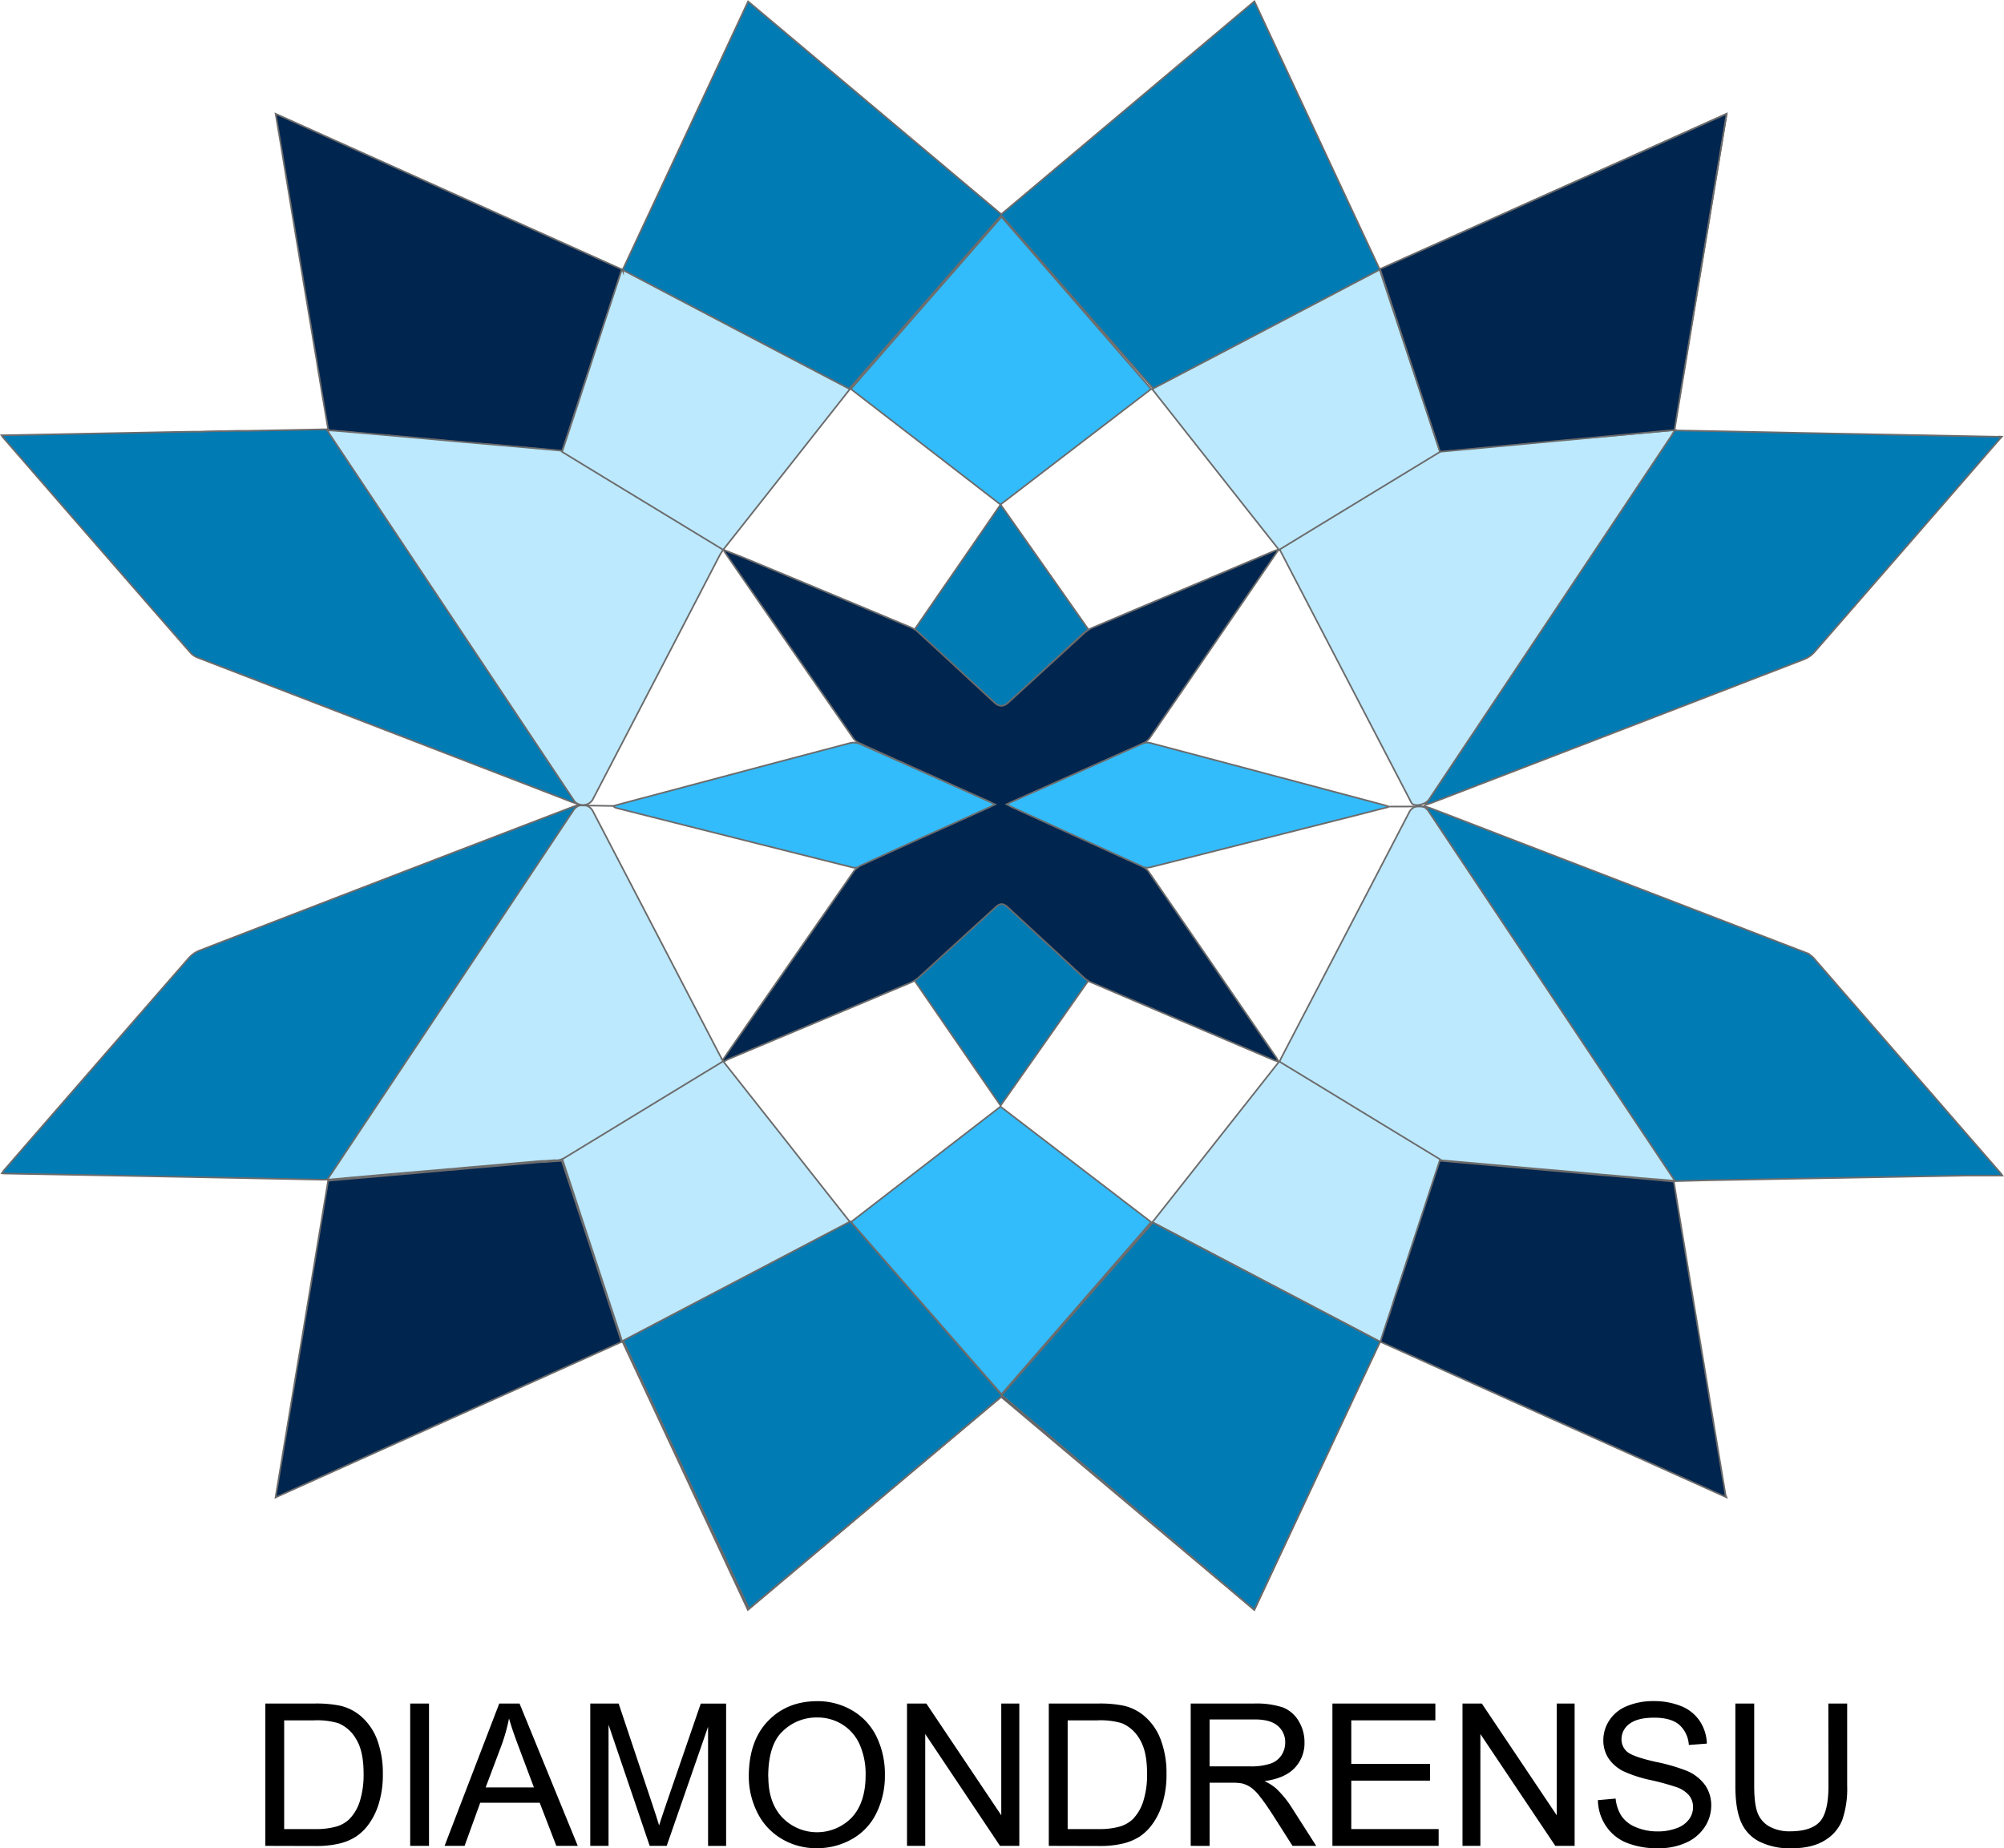 <svg id="Layer_1" data-name="Layer 1" xmlns="http://www.w3.org/2000/svg" viewBox="0 0 615.15 567.5"><defs><style>.cls-1,.cls-5{fill:#017bb3;}.cls-1,.cls-2,.cls-3,.cls-4{stroke:#6c6b6b;stroke-miterlimit:10;stroke-width:0.5px;}.cls-2{fill:#00254e;}.cls-3{fill:#33bcfb;}.cls-4{fill:#bce9fe;}.cls-6{fill:#6c6b6b;}</style></defs><g id="logo"><polygon class="cls-1" points="514.01 132.03 513.96 132.07 513.96 132.03 514.01 132.03"/><path class="cls-1" d="M368.19,468.91a.17.17,0,0,1-.13,0c-.84-.27-1.32-.4-1.8-.58Q308.84,446.15,251.42,424a5.86,5.86,0,0,1-2.42-1.67q-28.67-32.83-57.26-65.79c-.13-.18-.31-.4-.62-.84,5.54-.08,12-.22,18.9-.35l6.2-.13,21.36-.4c4.13-.08,8.26-.17,12.26-.22,1.32,0,2.64,0,3.95-.08,1.85-.05,3.7-.09,5.54-.09,1.32-.05,2.64-.05,3.91-.09,1,0,2,0,3,0,14.67-.27,25.05-.49,25.05-.49l.61.4,0,0C317.43,392.53,342.7,430.54,368.19,468.91Z" transform="translate(-190.65 -222.05)"/><path class="cls-2" d="M381.86,305.2c-.13,0-.22-.13-.35-.17q-4.56,13.91-9.1,27.77c-3.08,9.19-6.11,18.42-9.19,27.69a4.59,4.59,0,0,0-.74,0c-10.64-1-21.32-1.94-32-2.82q-15.36-1.38-30.72-2.72c-2.59-.27-5.18-.49-7.78-.7h0l-.61-.44c-.14-.71-.84-5.06-2-11.74-.13-.88-.27-1.8-.44-2.68-.09-.48-.13-.92-.22-1.41-.27-1.53-.53-3-.75-4.57s-.57-3.25-.83-4.92c-.18-1.14-.4-2.33-.57-3.51-3-17.8-6.73-40.48-9.63-58.1-.39-2.33-.79-4.62-1.14-6.77-.18-1.06-.35-2.11-.53-3.12,35.55,16,70.89,31.86,106.35,47.81.05,0,.05.05.09.05Z" transform="translate(-190.65 -222.05)"/><path class="cls-1" d="M720.65,257c-.48,2.86-.88,5.45-1.32,8.09q-4.41,26.63-8.87,53.31c-1.94,11.69-3.87,23.42-5.85,35.11a2.34,2.34,0,0,0,0,.53v0h0c-8.35.75-16.75,1.54-25.1,2.29-6.15.53-12.26,1.1-18.41,1.62l-4.26.4L645,359.43l-4.79.4-4.87.4-1.1.13-1.54.13c-4.66-14.06-9.27-28.13-13.93-42.23-1.45-4.36-2.86-8.66-4.31-13l0-.18h0c-23.29,12.13-46.41,24.26-69.7,36.43,0,0-.09-.08-.09-.13C529,323.66,513.53,306,498,288.2c-15.56,17.71-31,35.37-46.63,53.17,0,.05,0,.09-.09.13-23.07-12-46.06-24.12-69.3-36.25l-.18-.4,0,0c12.83-27.43,25.62-54.76,38.49-82.36L498,287.84l77.7-65.39c12.83,27.47,25.62,54.85,38.5,82.36a.15.15,0,0,0,.13-.05l0,0C649.72,288.85,685,273,720.65,257Z" transform="translate(-190.65 -222.05)"/><path class="cls-2" d="M720.61,681.79C685.1,665.8,649.77,650,614.3,634a.17.17,0,0,0-.13,0c-12.84,27.42-25.62,54.8-38.5,82.36-26-21.85-51.77-43.56-77.7-65.4q-38.84,32.64-77.75,65.4c-12.87-27.56-25.66-54.94-38.49-82.36a.19.19,0,0,0-.14,0c-35.46,16-70.8,31.78-106.35,47.82,5.41-32.57,10.77-64.83,16.13-97.22,1.67-.17,3.25-.3,4.79-.44,10.42-.87,20.79-1.8,31.12-2.72a10.35,10.35,0,0,1,1.67-.13c3.29-.31,6.59-.62,9.88-.88,5.19-.44,10.33-.92,15.52-1.36l1.32-.14h.17a9.63,9.63,0,0,0,1.06-.08c.08,0,.13,0,.22,0h.3a2.37,2.37,0,0,0,.53,0l3-.26h0l0,0h0a2.37,2.37,0,0,0,.53,0l1.62-.13q9,27,17.89,54.18c.13.44.26.84.4,1.28,23.29-12.18,46.45-24.31,69.74-36.48.05.05.09.09.09.13h0c15.52,17.71,30.94,35.38,46.59,53.18,15.51-17.71,31-35.38,46.58-53.18,0,0,.05-.08.09-.13q34.82,18.19,69.75,36.48c1-3.12,2-6.2,3.07-9.32.22-.66.44-1.27.66-1.93.35-1.15.71-2.24,1.1-3.39.09-.3.18-.57.26-.88.22-.65.44-1.36.66-2,1.15-3.38,2.25-6.81,3.39-10.19q4.54-13.85,9.14-27.73c.22,0,.44,0,.66,0l28.21,2.5q10.62.93,21.23,1.89c1.85.14,3.74.31,5.58.49l5.36.48,7.3.66c1.19.13,2.42.22,3.6.35,1.06,6.64,2.16,13.27,3.25,19.91,2.64,16.17,5.37,32.35,8,48.52,1.53,9.23,3.07,18.5,4.61,27.73A7.73,7.73,0,0,1,720.61,681.79Z" transform="translate(-190.65 -222.05)"/><path class="cls-1" d="M368,469.57c-.13.22-.31.44-.44.66a0,0,0,0,0,0,0c-1.23,1.94-2.55,3.78-3.78,5.71q-35.54,53.4-71,106.84A3.44,3.44,0,0,1,291.5,584l0,0a2.81,2.81,0,0,1-.62.18,2.76,2.76,0,0,1-.66.09h-.39q-48.78-1-97.61-1.89c-.26,0-.53,0-1-.09.27-.35.44-.66.66-.92q28.35-32.64,56.74-65.18a8.76,8.76,0,0,1,3.25-2.28q57.09-22.1,114.26-44c.53-.18,1.06-.4,1.59-.57A1.22,1.22,0,0,1,368,469.57Z" transform="translate(-190.65 -222.05)"/><path class="cls-1" d="M704.61,584.71v0s0,0,0,0Z" transform="translate(-190.65 -222.05)"/><path class="cls-1" d="M805.3,583c-4.09,0-7.69,0-11.3,0l-79.1,1.45-10.29.27v0h0q-6.8-10.22-13.63-20.39-30.91-46.54-61.79-93c-.13-.18-.26-.4-.39-.62,0,0,0,0,0,0s0-.13-.13-.18l-.53-.88c.84.31,1.37.44,1.85.62l115,44.3a7.05,7.05,0,0,1,2.42,1.67q28.53,32.83,57.08,65.7A10.47,10.47,0,0,1,805.3,583Z" transform="translate(-190.65 -222.05)"/><path class="cls-1" d="M805.12,356.14c-2.28,2.59-4.35,5-6.46,7.43q-25.51,29.4-51.07,58.71a8.19,8.19,0,0,1-3.16,2.2q-57.28,22.14-114.53,44.17c-.48.17-1,.3-1.76.57.31-.49.49-.84.66-1.15l.09-.08a.28.28,0,0,1,.09-.18l75.28-113.25c0-.14.18-.22.26-.35a0,0,0,0,1,.05,0l0,0c12.57.22,25.1.48,37.67.74l61.52,1.19C804.15,356.05,804.51,356.09,805.12,356.14Z" transform="translate(-190.65 -222.05)"/><path class="cls-1" d="M524.6,523.14s0,.09.09.09c-8.92,12.7-17.8,25.36-26.9,38.28-8.83-12.79-17.49-25.4-26.41-38.37l-.31-.44a6.43,6.43,0,0,0,1.19-.75q12.25-11.07,24.52-22.19a2.13,2.13,0,0,0,.66-1.41c0-9.71,0-19.42,0-29.13s0-19.21.09-28.79a2.34,2.34,0,0,0-.88-2,1.73,1.73,0,0,1-.31-.3c-.18-.14-.35-.31-.57-.49Q483.79,427,471.91,416.22c-.22-.18-.44-.31-.75-.58.09-.08.13-.22.22-.3,8.83-12.88,17.58-25.49,26.41-38.37,9,12.79,17.89,25.45,27,38.41,0,0,0,0,0,.09a4.55,4.55,0,0,1-.65.35,2,2,0,0,0-.62.44c-1.27,1.14-2.5,2.33-3.78,3.47C513.22,425.88,506.71,432,500,438a4.36,4.36,0,0,0-1.62,3.78q.06,27.49,0,55.07a4,4,0,0,0,1.49,3.52c4.84,4.17,9.41,8.61,14.11,12.92C517.48,516.55,521,519.8,524.6,523.14Z" transform="translate(-190.65 -222.05)"/><path class="cls-3" d="M496.52,469.08c-5.14,2.33-10,4.58-14.9,6.77-9,4.13-18,8.27-27.07,12.31a.74.74,0,0,1-.44.13,2.94,2.94,0,0,1-1.63.13q-36.25-9.09-72.47-18.24a2.16,2.16,0,0,1-1.14-.66c3.25-.87,6.46-1.75,9.67-2.59,21-5.58,42.06-11.21,63.11-16.74a4.83,4.83,0,0,1,2.94.26L465,455.07c.66.3,1.32.61,2,.87.92.4,1.85.84,2.77,1.24l.92.39c.4.18.84.4,1.23.57,1.19.53,2.33,1,3.47,1.54Z" transform="translate(-190.65 -222.05)"/><path class="cls-3" d="M616.72,469.88c-3,.74-6,1.53-8.93,2.28q-32,8.11-64,16.17a5.25,5.25,0,0,1-2.19.05c-.31-.09-.62-.22-1-.35-13.76-6.29-27.51-12.57-41.44-18.9.43-.26.79-.44,1.09-.62l41-18.19a.67.67,0,0,1,.31-.09s.08,0,.17,0a3.5,3.5,0,0,1,1.89-.09q35.93,9.5,71.77,19.07a11.12,11.12,0,0,1,1.27.4C616.67,469.66,616.72,469.79,616.72,469.88Z" transform="translate(-190.65 -222.05)"/><path class="cls-4" d="M412.75,548.06v0c-.57.35-1.09.71-1.67,1.06q-22.8,13.9-45.66,27.82a12.22,12.22,0,0,1-2.2,1,.34.34,0,0,1-.22.05,4.66,4.66,0,0,1-1.14.3.48.48,0,0,1-.26,0,2.37,2.37,0,0,1-.53,0,.14.14,0,0,1-.09,0h0a1,1,0,0,1-.35,0c-.88.09-1.76.13-2.64.22a2.37,2.37,0,0,1-.53,0,1.84,1.84,0,0,1-.52,0,9.63,9.63,0,0,1-1.06.08l-1.49.14c-5.19.44-10.33.92-15.52,1.36-3.29.26-6.59.57-9.88.88a10.35,10.35,0,0,0-1.67.13c-8.75.75-17.54,1.49-26.29,2.29-1.58.13-3.2.26-4.83.43s-3.12.27-4.79.44h-.26c.13-.22.26-.39.35-.57l0,0c.27-.4.44-.7.66-1q37.32-56,74.62-112a1.45,1.45,0,0,1,.36-.4,2.31,2.31,0,0,1,.35-.35,0,0,0,0,1,0,0,3.44,3.44,0,0,1,5.06,1q19.44,37.31,38.8,74.62c.27.53.92,1.67,1,1.76h-.05l.27.31h0Z" transform="translate(-190.65 -222.05)"/><path class="cls-2" d="M583.1,548.06l-1.5-.53q-28.08-11.92-56.12-23.91a3.22,3.22,0,0,1-.79-.39s0-.05-.09-.09a7,7,0,0,1-1.32-1c-7.73-7.12-15.42-14.28-23.16-21.4-1.54-1.45-2.46-1.45-4,0q-11.73,10.68-23.47,21.45a7.73,7.73,0,0,1-1.23.92,9.63,9.63,0,0,1-1.27.66c-18.64,7.87-37.32,15.65-55.95,23.51a14.8,14.8,0,0,0-1.36.75l-.4-.44c.05-.09.84-1.19,1.14-1.67q19.51-28.08,39-56.12a5.16,5.16,0,0,1,1.58-1.54,3.44,3.44,0,0,1,.88-.53c13-6,26.1-11.82,39.16-17.75.52-.27,1.09-.53,1.93-.93-.79-.35-1.32-.65-1.85-.92-6.63-2.94-13.23-5.93-19.82-8.88-2.46-1.09-4.92-2.19-7.38-3.34-.7-.26-1.36-.57-2-.87-3.47-1.59-6.95-3.12-10.42-4.71a4.9,4.9,0,0,1-2.06-1.58q-19.71-28.47-39.38-57a6.57,6.57,0,0,1-.44-.88c2.5,1,5.05,1.94,7.56,3q24.92,10.35,49.84,20.79a10.88,10.88,0,0,1,1.27.66,8.58,8.58,0,0,1,1.23,1c7.74,7.08,15.43,14.24,23.12,21.36.22.18.39.35.57.49,1.32.92,2.46.79,3.82-.44l19.69-18c1.28-1.14,2.51-2.33,3.78-3.47a2,2,0,0,1,.62-.44,1.8,1.8,0,0,1,.61-.44,3.77,3.77,0,0,1,.84-.48q28-11.86,56.07-23.69c.31-.13.66-.22,1.28-.44a12.25,12.25,0,0,1-.84,1.36q-19.3,28.29-38.67,56.52a4.41,4.41,0,0,1-.79.83,5.35,5.35,0,0,1-.75.58.75.75,0,0,0-.22.13c-.09,0-.13,0-.17,0a.57.57,0,0,1-.22.13q-19.92,8.91-39.82,17.76c-.57.26-1.14.53-2,.92.74.4,1.27.66,1.8.92q19.91,9.1,39.82,18.15c.13.09.3.18.44.27s0,0,.08,0a2.58,2.58,0,0,1,.71.53,2.91,2.91,0,0,1,.7.7q19.71,28.68,39.38,57.35A9.65,9.65,0,0,1,583.1,548.06Z" transform="translate(-190.65 -222.05)"/><path class="cls-2" d="M412.71,390.9s0,0-.09,0l.05-.05C412.67,390.86,412.67,390.86,412.71,390.9Z" transform="translate(-190.65 -222.05)"/><path class="cls-4" d="M412.62,390.86c-.31.52-.66,1-1,1.58Q392.15,430,372.59,467.55a3.45,3.45,0,0,1-4.4,1.36.17.17,0,0,1-.13,0,1.8,1.8,0,0,1-.48-.31.76.76,0,0,1-.18-.13,2.22,2.22,0,0,1-.53-.58Q329.43,411.75,292,355.61c-.26-.39-.48-.79-.88-1.4.26,0,.53,0,.79,0l0,0c2.73.18,5.28.4,7.78.62q15.36,1.32,30.72,2.72c10.68.93,21.32,1.85,32,2.82a4.93,4.93,0,0,1,.79.22,4.63,4.63,0,0,1,.92.43q23.67,14.38,47.29,28.79A7.76,7.76,0,0,1,412.62,390.86Z" transform="translate(-190.65 -222.05)"/><path class="cls-4" d="M704.79,354.16c-.49.7-.71,1.14-1,1.58q-37.24,55.9-74.54,111.85a2,2,0,0,1-.31.35s0,.05,0,.05l-.09.08a4.43,4.43,0,0,1-1.54.84,5.19,5.19,0,0,1-.74.22,3.53,3.53,0,0,1-2.24-.13,2.38,2.38,0,0,1-.71-1c-13.36-25.71-26.76-51.38-40.17-77.26,0,0,0-.13-.08-.18.48-.3,1-.66,1.49-1,15.21-9.28,30.46-18.51,45.62-27.82a11.73,11.73,0,0,1,2.24-1.06,9.38,9.38,0,0,1,1.54-.39l1.1-.13,21.49-1.85,4.26-.4q15.09-1.31,30.19-2.59c4.26-.39,8.48-.79,13-1.18h.22a0,0,0,0,1,.05,0Z" transform="translate(-190.65 -222.05)"/><path class="cls-4" d="M704.74,584.62h-.17q-3.11-.33-6.07-.52l-4.79-.4-1.32-.13c-1.36-.13-2.68-.26-4-.35-1.84-.18-3.73-.35-5.58-.49q-10.62-1-21.23-1.89l-28.21-2.5a3.6,3.6,0,0,1-.7-.18,6.1,6.1,0,0,1-.62-.26q-24.19-14.7-48.34-29.45c-.09,0-.13-.13-.31-.3a.18.18,0,0,0,0-.13c.22-.36.36-.8.57-1.19Q603.69,509,623.4,471.11a3.43,3.43,0,0,1,4.13-1.32,1.35,1.35,0,0,1,.57.26l.39.27.09.08c.09.05.13.09.13.18s0,0,0,0a.72.72,0,0,1,.26.27q37.38,56.1,74.8,112.24A14.74,14.74,0,0,1,704.74,584.62Z" transform="translate(-190.65 -222.05)"/><path class="cls-3" d="M544,341.5c-15.47,11.87-30.81,23.65-46.24,35.47-15.29-11.82-30.5-23.6-45.92-35.47,15.42-17.62,30.72-35.11,46.23-52.87C513.39,306.26,528.64,323.79,544,341.5Z" transform="translate(-190.65 -222.05)"/><path class="cls-3" d="M544,597.28c-15.39,17.71-30.59,35.2-45.93,52.87-15.43-17.67-30.76-35.2-46.23-52.87q23-17.73,45.92-35.46C513.22,573.68,528.56,585.42,544,597.28Z" transform="translate(-190.65 -222.05)"/><path class="cls-4" d="M451.56,341.5c-13.05,16.57-25.93,32.92-38.89,49.31l-.05.05c-16.52-10.07-32.92-20-49.4-30.06,0-.05,0-.09,0-.13q4.61-13.92,9.14-27.87t9.1-27.77c0-.09,0-.18.08-.27s.05.05.09.05l.18.39.09.22,0,0,0-.13-.18-.4c23.25,12.22,46.32,24.35,69.57,36.52A2.53,2.53,0,0,0,451.56,341.5Z" transform="translate(-190.65 -222.05)"/><path class="cls-4" d="M632.67,360.75v.05c-16.44,10-32.79,19.95-49.27,30,0,0-.08,0-.13.09-13-16.44-25.88-32.79-38.94-49.36a1.59,1.59,0,0,0,.22-.13q34.82-18.25,69.62-36.56a.15.15,0,0,0,.13-.05v.05l0,0,0,.18v0h0l0,.22,0,0c1.45,4.35,2.86,8.65,4.31,13Q625.66,339.49,632.67,360.75Z" transform="translate(-190.65 -222.05)"/><path class="cls-4" d="M451.56,597.28v.05s-.13,0-.18.08h0c-20.08,10.55-40,21.05-60.12,31.56l-9.49,5a.19.19,0,0,0-.14,0c0-.09,0-.17-.08-.26-.14-.44-.27-.84-.4-1.28q-5.67-17.33-11.38-34.63c-2.15-6.59-4.31-13.18-6.51-19.82v0c16.44-10,32.79-20,49.36-30.06h0l.13.13v0l19.3,24.44v0q9.69,12.33,19.47,24.7Z" transform="translate(-190.65 -222.05)"/><path class="cls-4" d="M632.67,578s0,.13,0,.17q-6.27,19.13-12.49,38.06c-.22.66-.44,1.37-.66,2-.7,2.07-1.36,4.14-2,6.2-1.05,3.12-2.06,6.2-3.07,9.32a2.67,2.67,0,0,0-.09.26.17.17,0,0,0-.13,0c-23.25-12.22-46.37-24.39-69.62-36.57l-.22-.13,38.94-49.35c.05,0,.09,0,.13.09C599.84,558,616.19,568,632.67,578Z" transform="translate(-190.65 -222.05)"/><polygon class="cls-2" points="423.61 82.6 530 34.95 514.01 132.03 442.02 138.71 423.61 82.6"/><polygon class="cls-1" points="261.03 375.03 191.28 411.63 229.91 493.95 307.66 428.56 261.03 375.03"/><polygon class="cls-1" points="353.9 375.37 423.65 411.97 385.02 494.29 307.48 428.36 353.9 375.37"/><line class="cls-5" x1="177.06" y1="247.3" x2="188.22" y2="247.48"/><rect class="cls-6" x="373.04" y="463.85" width="0.5" height="11.16" transform="translate(-292.62 613.24) rotate(-89.1)"/><line class="cls-5" x1="426.07" y1="247.65" x2="437.23" y2="247.63"/><polygon class="cls-6" points="426.07 247.9 426.07 247.4 437.23 247.38 437.23 247.88 426.07 247.9"/></g><g id="text"><path d="M272.1,788.81v-43.7h15a36.28,36.28,0,0,1,7.78.63,14.82,14.82,0,0,1,6.41,3.13,17.79,17.79,0,0,1,5.17,7.46,29.4,29.4,0,0,1,1.71,10.39,30.31,30.31,0,0,1-1.16,8.82,21.31,21.31,0,0,1-3,6.37,15.71,15.71,0,0,1-4,4,16.4,16.4,0,0,1-5.21,2.19,29.63,29.63,0,0,1-7,.75Zm5.78-5.16h9.33a22.88,22.88,0,0,0,6.78-.8,9.76,9.76,0,0,0,3.92-2.27,13.82,13.82,0,0,0,3.21-5.53,27.17,27.17,0,0,0,1.14-8.42q0-6.86-2.25-10.53a11.32,11.32,0,0,0-5.47-4.94,22.78,22.78,0,0,0-7.48-.89h-9.18Z" transform="translate(-190.65 -222.05)"/><path d="M316.56,788.81v-43.7h5.78v43.7Z" transform="translate(-190.65 -222.05)"/><path d="M327.12,788.81l16.78-43.7h6.23L368,788.81h-6.58l-5.1-13.24H338.06l-4.8,13.24Zm12.61-17.95h14.81L350,758.76q-2.09-5.5-3.1-9.06a55.37,55.37,0,0,1-2.35,8.35Z" transform="translate(-190.65 -222.05)"/><path d="M371.84,788.81v-43.7h8.71l10.34,30.94c.95,2.88,1.65,5,2.08,6.47q.75-2.38,2.33-7l10.46-30.4h7.78v43.7H408V752.24l-12.7,36.57h-5.22l-12.63-37.2v37.2Z" transform="translate(-190.65 -222.05)"/><path d="M420.5,767.53q0-10.89,5.84-17t15.08-6.15a20.91,20.91,0,0,1,10.91,2.89,18.88,18.88,0,0,1,7.41,8.06A26.32,26.32,0,0,1,462.28,767a25.73,25.73,0,0,1-2.68,11.89,18.25,18.25,0,0,1-7.6,7.94,21.69,21.69,0,0,1-10.61,2.7,20.65,20.65,0,0,1-11-3,19.19,19.19,0,0,1-7.36-8.14A24.6,24.6,0,0,1,420.5,767.53Zm6,.09q0,7.89,4.25,12.44a14.82,14.82,0,0,0,21.4,0q4.22-4.59,4.21-13a22.38,22.38,0,0,0-1.8-9.31,13.78,13.78,0,0,0-5.28-6.17,14.28,14.28,0,0,0-7.79-2.19,14.81,14.81,0,0,0-10.57,4.21Q426.46,757.76,426.46,767.62Z" transform="translate(-190.65 -222.05)"/><path d="M469.07,788.81v-43.7H475L498,779.42V745.11h5.54v43.7h-5.93l-22.95-34.34v34.34Z" transform="translate(-190.65 -222.05)"/><path d="M512.59,788.81v-43.7h15.06a36.18,36.18,0,0,1,7.77.63,14.82,14.82,0,0,1,6.41,3.13,17.7,17.7,0,0,1,5.17,7.46,29.17,29.17,0,0,1,1.72,10.39,30.29,30.29,0,0,1-1.17,8.82,21.07,21.07,0,0,1-3,6.37,15.69,15.69,0,0,1-4,4,16.46,16.46,0,0,1-5.22,2.19,29.63,29.63,0,0,1-7,.75Zm5.79-5.16h9.33a22.88,22.88,0,0,0,6.78-.8,9.79,9.79,0,0,0,3.91-2.27,13.71,13.71,0,0,0,3.21-5.53,27.15,27.15,0,0,0,1.15-8.42q0-6.86-2.25-10.53a11.37,11.37,0,0,0-5.47-4.94,22.82,22.82,0,0,0-7.48-.89h-9.18Z" transform="translate(-190.65 -222.05)"/><path d="M556.15,788.81v-43.7h19.38a25.91,25.91,0,0,1,8.88,1.18,9.79,9.79,0,0,1,4.86,4.16,12.41,12.41,0,0,1,1.81,6.58,11,11,0,0,1-3,7.84q-3,3.2-9.29,4.06a15.05,15.05,0,0,1,3.48,2.17,30.14,30.14,0,0,1,4.8,5.81l7.6,11.9h-7.27l-5.78-9.09c-1.69-2.63-3.08-4.63-4.18-6a13.1,13.1,0,0,0-2.93-2.93,9,9,0,0,0-2.64-1.16,17.23,17.23,0,0,0-3.22-.21h-6.7v19.41Zm5.79-24.41h12.42a18.78,18.78,0,0,0,6.2-.82A6.57,6.57,0,0,0,584,761a7,7,0,0,0,1.16-3.92,6.5,6.5,0,0,0-2.25-5.09q-2.25-2-7.1-2H561.94Z" transform="translate(-190.65 -222.05)"/><path d="M599.65,788.81v-43.7h31.6v5.16H605.44v13.38h24.17v5.13H605.44v14.87h26.82v5.16Z" transform="translate(-190.65 -222.05)"/><path d="M639.58,788.81v-43.7h5.93l23,34.31V745.11H674v43.7h-5.93l-23-34.34v34.34Z" transform="translate(-190.65 -222.05)"/><path d="M681.14,774.77l5.45-.48a12,12,0,0,0,1.81,5.38,9.83,9.83,0,0,0,4.39,3.4,16.77,16.77,0,0,0,6.71,1.3,16,16,0,0,0,5.84-1,8,8,0,0,0,3.77-2.7,6.26,6.26,0,0,0,1.24-3.74,5.67,5.67,0,0,0-1.2-3.59,8.84,8.84,0,0,0-3.93-2.58,80.23,80.23,0,0,0-7.78-2.13,39.9,39.9,0,0,1-8.43-2.72,11.92,11.92,0,0,1-4.67-4.07,10,10,0,0,1-1.53-5.44,11.06,11.06,0,0,1,1.88-6.19,11.64,11.64,0,0,1,5.48-4.36,20.69,20.69,0,0,1,8-1.49,22,22,0,0,1,8.57,1.56,12.38,12.38,0,0,1,5.7,4.61,13.22,13.22,0,0,1,2.15,6.88l-5.54.42a9,9,0,0,0-3-6.26q-2.58-2.12-7.61-2.12c-3.5,0-6,.65-7.65,1.93a5.75,5.75,0,0,0-2.4,4.63,5,5,0,0,0,1.7,3.88q1.67,1.51,8.72,3.11a56.78,56.78,0,0,1,9.67,2.79,13.28,13.28,0,0,1,5.63,4.45,10.88,10.88,0,0,1,1.82,6.22,11.91,11.91,0,0,1-2,6.57,13.24,13.24,0,0,1-5.73,4.8,20,20,0,0,1-8.42,1.71,25.16,25.16,0,0,1-9.94-1.73,13.84,13.84,0,0,1-6.29-5.2A14.73,14.73,0,0,1,681.14,774.77Z" transform="translate(-190.65 -222.05)"/><path d="M751.88,745.11h5.78v25.25a29.71,29.71,0,0,1-1.49,10.46,12.72,12.72,0,0,1-5.38,6.3q-3.88,2.43-10.21,2.43a20.85,20.85,0,0,1-10-2.12,12.07,12.07,0,0,1-5.57-6.12q-1.68-4-1.67-10.95V745.11h5.78v25.22q0,5.68,1.06,8.39a8.06,8.06,0,0,0,3.63,4.16,12.66,12.66,0,0,0,6.31,1.46q6.38,0,9.09-2.9t2.71-11.11Z" transform="translate(-190.65 -222.05)"/></g></svg>